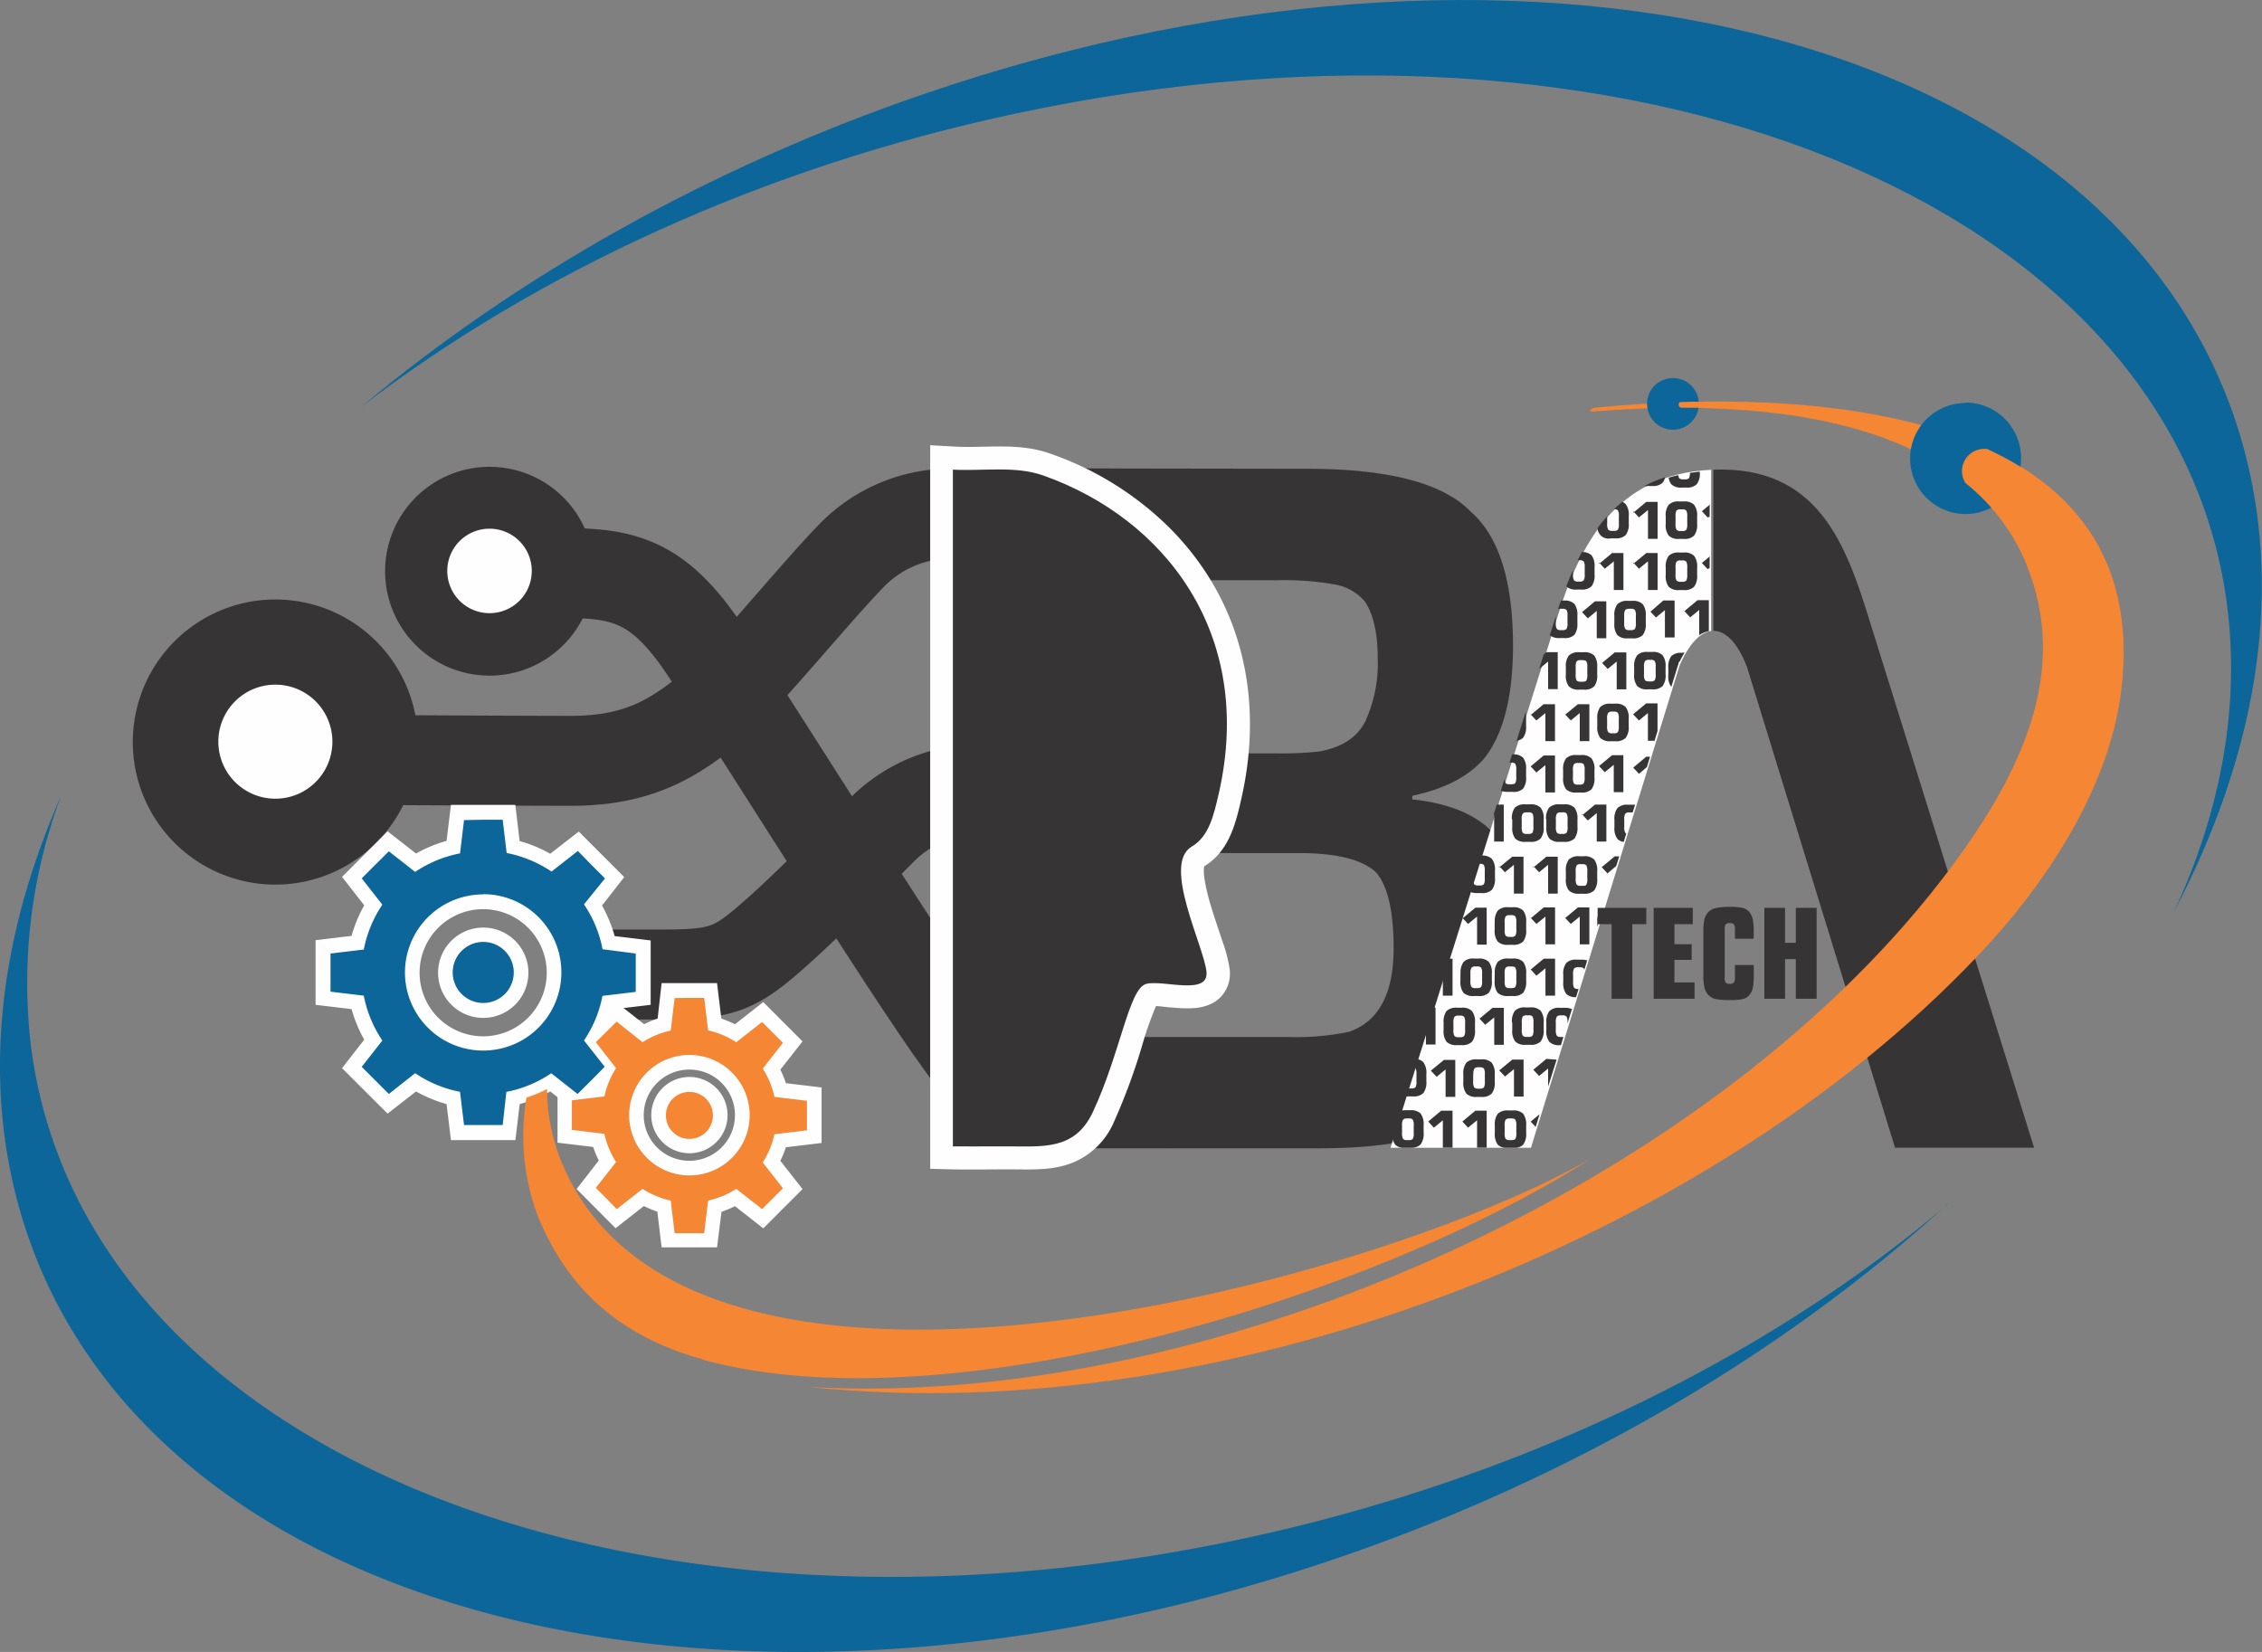 <svg xmlns="http://www.w3.org/2000/svg" viewBox="0 0 305.99 223.49"><rect x="0" y="0" width="305.99" height="223.49" fill="#808080" stroke="none"/><defs><style>.cls-1,.cls-4{fill:none;}.cls-1,.cls-4,.cls-6,.cls-7{stroke:#373435;}.cls-1,.cls-4,.cls-5,.cls-6,.cls-7{stroke-miterlimit:22.93;}.cls-1{stroke-width:12.17px;}.cls-10,.cls-2,.cls-5,.cls-6{fill:#373435;}.cls-2,.cls-3,.cls-5,.cls-6,.cls-7,.cls-8,.cls-9{fill-rule:evenodd;}.cls-3,.cls-7{fill:#fefefe;}.cls-4{stroke-width:12.17px;}.cls-5{stroke:#fefefe;stroke-width:0.22px;}.cls-6,.cls-7{stroke-width:0.57px;}.cls-8{fill:#0c6699;}.cls-9{fill:#f58634;}</style></defs><g id="Layer_2" data-name="Layer 2"><g id="Layer_1-2" data-name="Layer 1"><path class="cls-1" d="M151.66,69.48H128.92a18.72,18.72,0,0,0-13.31,5.26c-4.72,4.72-14,16.19-18,19.78-6,5.32-11.09,8.41-20.4,8.41-9,0-41.47-.19-41.47-.19"/><path class="cls-2" d="M147.25,115.41V140.3h27.4a34.37,34.37,0,0,0,7.87-.72q6-2.1,6-11.3,0-7.59-2.42-10.3-2.79-2.57-10.44-2.57ZM172.59,78.5H147.25v23.42h25.1a49.16,49.16,0,0,0,6-.24c3.07-.51,5.2-1.86,6.32-4.05a18.7,18.7,0,0,0,1.7-8.58c0-3.43-.6-6-1.78-7.73a6.94,6.94,0,0,0-3.87-2.22,39.6,39.6,0,0,0-8.1-.6Zm4.2-15.08q16.54,0,22.15,5.79,5.73,5,5.73,18.12,0,10.42-3.94,15.33-3.16,3.61-9.68,5v.49q7.19.76,10.69,4.27a15,15,0,0,1,4.38,7.68,48.68,48.68,0,0,1,.84,9.63q0,14.87-6.74,20.35-6.21,5.26-21.67,5.27H128.92v-92Z"/><path class="cls-3" d="M231.5,85.36c-1.5.18-3,1.72-4.28,4.63L207.1,155.28h-19L210.54,83.9c3.16-10.33,8-19.74,20.93-20.34h0V85.36Z"/><path class="cls-2" d="M253,84.27l22.16,71H256.35L236.3,90.17c-1.26-3.23-2.88-4.85-4.53-4.83V63.54C246,63,249.74,73.68,253,84.27Z"/><path class="cls-1" d="M155.63,106.77H132.89A18.67,18.67,0,0,0,119.58,112c-4.72,4.71-10.1,10.18-14.1,13.76-5.94,5.33-7.49,6.08-15.94,6.08H78.35"/><path class="cls-4" d="M161.75,148.66l-15.66.64s-8.37.45-13.74-5.09c-4.23-4.36-24.93-37.7-36.64-55.72-7.08-10.89-12.12-11-21.72-11-9,0-12.66.08-12.66.08"/><path class="cls-3" d="M162.93,117.13c-.39,1.12.66,4.82,1,5.84.44,1.44.94,2.86,1.41,4.3a20.31,20.31,0,0,1,1,3.83,4.64,4.64,0,0,1-1.07,3.63c-1.7,1.91-4.42,1.79-6.74,1.57-.48,0-1.45-.17-2.15-.19a43.67,43.67,0,0,0-1.82,5.14,82.58,82.58,0,0,1-3.89,10.57,10.32,10.32,0,0,1-5.63,5.5c-2.84,1.11-5.79.87-8.76.88-2.51,0-5,.05-7.53,0l-2.92-.08,0-97.89,3.18.18c4.52.26,8.73-.61,13.18,1a42.91,42.91,0,0,1,16.14,10.12c9.77,9.89,12.63,23.07,9.61,36.45-.8,3.54-1.7,7.15-5,9.2Z"/><path class="cls-5" d="M165,107.27c-.71,3.13-1.39,6-3.74,7.36-3.93,2.34,1.68,13.29,2.05,16.79s-5.93,1.22-8.21,1.79-3.45,9.38-7.19,17.33c-2.49,5.28-7,4.64-11.68,4.66s-5.27,0-7.44,0l0-91.78c4.12.24,8.51-.56,12.36.8C157.54,70,169.88,85.61,165,107.27Z"/><path class="cls-6" d="M66.22,63.44A13.84,13.84,0,1,1,52.38,77.28,13.84,13.84,0,0,1,66.22,63.44Z"/><path class="cls-7" d="M66.22,71.24a6,6,0,1,1-6,6,6,6,0,0,1,6-6Z"/><path class="cls-6" d="M37.25,81.39a19,19,0,1,1-19,19,19,19,0,0,1,19-19Z"/><path class="cls-7" d="M37.25,92.34a8,8,0,1,1-8,8,8,8,0,0,1,8.05-8Z"/><path class="cls-3" d="M70.3,113.79a18.18,18.18,0,0,1,4.13,1.71l3.86-3,6.15,6.16-3,3.85a18.85,18.85,0,0,1,1.71,4.13l4.87.59v8.71l-4.87.58a18.65,18.65,0,0,1-1.71,4.13l3,3.86-6.15,6.15-3.86-3a18.65,18.65,0,0,1-4.13,1.71l-.58,4.87H61l-.59-4.87a18.85,18.85,0,0,1-4.13-1.71l-3.85,3-6.16-6.15,3-3.86a18.18,18.18,0,0,1-1.71-4.13l-4.87-.58V127.2l4.87-.59a18.37,18.37,0,0,1,1.71-4.13l-3-3.85,6.16-6.16,3.85,3a18.37,18.37,0,0,1,4.13-1.71l.59-4.87h8.71l.58,4.87ZM65.36,123a8.6,8.6,0,1,0,8.6,8.59,8.6,8.6,0,0,0-8.6-8.59Zm0,2.49a6.11,6.11,0,1,1-6.1,6.1,6.11,6.11,0,0,1,6.1-6.1Z"/><path class="cls-3" d="M97.6,137.81a13.72,13.72,0,0,1,1.82.76l3.83-3,5.31,5.32-3,3.82a13.26,13.26,0,0,1,.75,1.83l4.83.58v7.51l-4.83.58a13.26,13.26,0,0,1-.75,1.83l3,3.83-5.31,5.31-3.83-3a13.72,13.72,0,0,1-1.82.76L97,168.75H89.5l-.58-4.83a13.19,13.19,0,0,1-1.82-.76l-3.83,3L78,160.86,81,157a13.31,13.31,0,0,1-.76-1.83l-4.82-.58v-7.51l4.82-.58A13.31,13.31,0,0,1,81,144.7l-3-3.82,5.31-5.32,3.83,3a13.19,13.19,0,0,1,1.82-.76L89.5,133H97l.58,4.83Zm-4.34,6.89a6.17,6.17,0,1,0,6.16,6.17,6.16,6.16,0,0,0-6.16-6.17Zm0,1a5.16,5.16,0,1,1-5.16,5.16,5.16,5.16,0,0,1,5.16-5.16Z"/><path class="cls-8" d="M65.36,110.9H68l.54,4.5a16.55,16.55,0,0,1,6.07,2.51l3.56-2.79L80,117l1.84,1.84L79,122.35a16.15,16.15,0,0,1,2.51,6.07L86,129v5.19l-4.5.54A16.22,16.22,0,0,1,79,140.76l2.8,3.56L80,146.15,78.13,148l-3.56-2.8a16.4,16.4,0,0,1-6.07,2.52L68,152.2H62.77l-.54-4.49a16.33,16.33,0,0,1-6.07-2.52L52.6,148l-1.84-1.84-1.83-1.83,2.79-3.56a16.55,16.55,0,0,1-2.51-6.07l-4.5-.54V129l4.5-.54a16.48,16.48,0,0,1,2.51-6.07l-2.79-3.56L50.76,117l1.84-1.83,3.56,2.79a16.48,16.48,0,0,1,6.07-2.51l.54-4.5Zm0,16.53a4.13,4.13,0,1,1-4.12,4.12,4.13,4.13,0,0,1,4.12-4.12Zm0-6.46a10.58,10.58,0,1,1-10.58,10.58A10.58,10.58,0,0,1,65.36,121Z"/><path class="cls-9" d="M93.26,135h2l.53,4.4A11.65,11.65,0,0,1,99.6,141l3.49-2.74,1.41,1.41,1.41,1.41-2.73,3.49a11.83,11.83,0,0,1,1.58,3.82l4.4.53v4l-4.4.53a11.83,11.83,0,0,1-1.58,3.82l2.73,3.49-1.41,1.41-1.41,1.41-3.49-2.74a11.65,11.65,0,0,1-3.81,1.58l-.53,4.41h-4l-.53-4.41a11.56,11.56,0,0,1-3.81-1.58l-3.49,2.74L82,162.11,80.6,160.7l2.74-3.49a11.61,11.61,0,0,1-1.58-3.82l-4.4-.53v-4l4.4-.53a11.61,11.61,0,0,1,1.58-3.82L80.6,141,82,139.62l1.41-1.41L86.92,141a11.56,11.56,0,0,1,3.81-1.58l.53-4.4Zm0,12.72a3.18,3.18,0,1,1-3.18,3.18,3.17,3.17,0,0,1,3.18-3.18Zm0-5a8.15,8.15,0,1,1-8.15,8.15,8.15,8.15,0,0,1,8.15-8.15Z"/><path class="cls-2" d="M222.48,65.73a18,18,0,0,1,2.76-1.16,1.6,1.6,0,0,1-.33.73,1.83,1.83,0,0,1-1.41.45h-.62a2.61,2.61,0,0,1-.4,0Zm-14.21,85-.53,1.73-.68-.72,1.21-1Zm-3.22,4.55h-1.44a1.52,1.52,0,0,1-1-.42,2.4,2.4,0,0,1-.4-1.59v-1a2.4,2.4,0,0,1,.4-1.59,1.83,1.83,0,0,1,1.41-.45h.62a1.83,1.83,0,0,1,1.41.45,2.4,2.4,0,0,1,.4,1.59v1a2.37,2.37,0,0,1-.4,1.58,1.48,1.48,0,0,1-1,.43Zm-13.87,0h-1.44a1.52,1.52,0,0,1-1-.42,1.8,1.8,0,0,1-.38-1.09l1.1-3.5a2.87,2.87,0,0,1,.69-.07h.62a1.83,1.83,0,0,1,1.41.45,2.46,2.46,0,0,1,.4,1.59v1a2.42,2.42,0,0,1-.4,1.58,1.53,1.53,0,0,1-1,.43Zm12.36-3v1a1.5,1.5,0,0,0,.13.8.71.71,0,0,0,.55.16h.22q.42,0,.54-.15a1.49,1.49,0,0,0,.14-.81v-1a1.46,1.46,0,0,0-.14-.81c-.08-.11-.26-.16-.54-.16h-.22a.71.71,0,0,0-.55.17,1.5,1.5,0,0,0-.13.8Zm-5.73-.54,1.77-1.48h1.53v5h-1.3v-3.7l-1.22,1-.78-.84Zm-4.62,0,1.77-1.48h1.53v5h-1.31v-3.7l-1.21,1-.78-.84Zm-3.53.54v1a1.47,1.47,0,0,0,.14.8.69.69,0,0,0,.55.16h.22a.73.73,0,0,0,.54-.15,1.52,1.52,0,0,0,.13-.81v-1a1.49,1.49,0,0,0-.13-.81.68.68,0,0,0-.54-.16h-.22a.69.69,0,0,0-.55.17,1.47,1.47,0,0,0-.14.8Zm23-15.82-.62,2v-.13a1.45,1.45,0,0,0-.13-.8.68.68,0,0,0-.54-.16h-.22a.69.69,0,0,0-.55.16,1.49,1.49,0,0,0-.14.8v1a1.42,1.42,0,0,0,.14.79c.09.12.27.17.55.17h.34l-.34,1.11H211a1.83,1.83,0,0,1-1.41-.45,2.34,2.34,0,0,1-.41-1.58v-1a2.36,2.36,0,0,1,.41-1.58,1.83,1.83,0,0,1,1.41-.45h.62a2.4,2.4,0,0,1,1.09.21Zm-19.8,2.93,1-3.08h.33v5h-1.3v-1.9Zm13-1.07v1a1.45,1.45,0,0,0,.13.79.67.67,0,0,0,.55.17h.22a.69.69,0,0,0,.55-.16,1.55,1.55,0,0,0,.13-.8v-1a1.55,1.55,0,0,0-.13-.8.69.69,0,0,0-.55-.16h-.22a.71.71,0,0,0-.55.16,1.52,1.52,0,0,0-.13.8Zm-1.33,0a2.37,2.37,0,0,1,.4-1.58,1.84,1.84,0,0,1,1.42-.45H207a1.83,1.83,0,0,1,1.41.45,2.38,2.38,0,0,1,.41,1.58v1a2.38,2.38,0,0,1-.41,1.58,1.83,1.83,0,0,1-1.41.45h-.61a1.84,1.84,0,0,1-1.42-.45,2.35,2.35,0,0,1-.4-1.58v-1Zm-4.4-.5,1.77-1.47h1.53v5h-1.3v-3.71l-1.22,1-.78-.84Zm-3.52.54v1a1.42,1.42,0,0,0,.14.79.65.65,0,0,0,.54.17h.23a.68.68,0,0,0,.54-.16,1.45,1.45,0,0,0,.13-.8v-1a1.45,1.45,0,0,0-.13-.8.68.68,0,0,0-.54-.16h-.23a.68.68,0,0,0-.54.16,1.49,1.49,0,0,0-.14.8Zm-1.33,0a2.42,2.42,0,0,1,.4-1.58,1.86,1.86,0,0,1,1.42-.45h.61a1.83,1.83,0,0,1,1.41.45,2.38,2.38,0,0,1,.41,1.58v1a2.38,2.38,0,0,1-.41,1.58,1.83,1.83,0,0,1-1.41.45h-.61a1.86,1.86,0,0,1-1.42-.45,2.41,2.41,0,0,1-.4-1.58v-1Zm15.29,5L209.42,147v-2.44l-1.22,1-.78-.84,1.77-1.47Zm-20.49,5,.35-1.11a1.23,1.23,0,0,0,.29,0h.22a.68.68,0,0,0,.54-.16,1.52,1.52,0,0,0,.13-.81v-.95a1.52,1.52,0,0,0-.13-.81.45.45,0,0,0-.17-.11l.36-1.12a1.43,1.43,0,0,1,.87.41,2.39,2.39,0,0,1,.41,1.59v1a2.39,2.39,0,0,1-.41,1.59,1.81,1.81,0,0,1-1.4.45h-.62a3,3,0,0,1-.44,0Zm12.72-3.54,1.78-1.47h1.52v5h-1.3v-3.71l-1.21,1-.79-.84Zm-3.52.54v.95a1.47,1.47,0,0,0,.14.8.69.69,0,0,0,.55.17h.22a.68.68,0,0,0,.54-.16,1.52,1.52,0,0,0,.13-.81v-.95a1.52,1.52,0,0,0-.13-.81.72.72,0,0,0-.54-.16H200a.69.69,0,0,0-.55.17,1.47,1.47,0,0,0-.14.8Zm-1.33,0a2.39,2.39,0,0,1,.41-1.59,1.83,1.83,0,0,1,1.41-.45h.62a1.82,1.82,0,0,1,1.4.45,2.39,2.39,0,0,1,.41,1.59v1a2.39,2.39,0,0,1-.41,1.59,1.82,1.82,0,0,1-1.4.45h-.62a1.83,1.83,0,0,1-1.41-.45,2.39,2.39,0,0,1-.41-1.59v-1Zm-4.4-.5,1.78-1.47h1.53v5h-1.31v-3.71l-1.21,1-.79-.84Zm21.18-15-.41,1.34a.38.38,0,0,0-.08-.18c-.08-.11-.27-.16-.54-.16h-.22a.69.69,0,0,0-.55.17,1.47,1.47,0,0,0-.13.8v1a1.52,1.52,0,0,0,.13.8.69.69,0,0,0,.55.16h.06l-.34,1.11a1.79,1.79,0,0,1-1.33-.44,2.4,2.4,0,0,1-.4-1.59v-1a2.4,2.4,0,0,1,.4-1.59,1.83,1.83,0,0,1,1.41-.45h.62a2.57,2.57,0,0,1,.83.11ZM195.18,132l.73-2.3h.58v5h-1.31V132Zm11.88-.83,1.77-1.47h1.53v5h-1.3V131l-1.22,1-.78-.85Zm-3.52.55v1a1.52,1.52,0,0,0,.13.8.71.71,0,0,0,.55.16h.22c.28,0,.46-.05.54-.16a1.42,1.42,0,0,0,.14-.8v-1a1.44,1.44,0,0,0-.14-.81c-.08-.11-.26-.16-.54-.16h-.22a.71.71,0,0,0-.55.17,1.47,1.47,0,0,0-.13.8Zm-1.33,0a2.4,2.4,0,0,1,.4-1.59,1.83,1.83,0,0,1,1.41-.45h.62a1.83,1.83,0,0,1,1.41.45,2.4,2.4,0,0,1,.4,1.59v1a2.38,2.38,0,0,1-.4,1.58,1.83,1.83,0,0,1-1.41.45H204a1.87,1.87,0,0,1-1.41-.44,2.4,2.4,0,0,1-.4-1.59v-1Zm-3.3,0v1a1.49,1.49,0,0,0,.14.8.69.69,0,0,0,.55.16h.22a.68.68,0,0,0,.54-.16,1.45,1.45,0,0,0,.13-.8v-1a1.47,1.47,0,0,0-.13-.81.68.68,0,0,0-.54-.16h-.22a.69.69,0,0,0-.55.17,1.44,1.44,0,0,0-.14.8Zm-1.33,0a2.39,2.39,0,0,1,.41-1.59,1.83,1.83,0,0,1,1.41-.45H200a1.82,1.82,0,0,1,1.4.45,2.39,2.39,0,0,1,.41,1.59v1a2.38,2.38,0,0,1-.41,1.58,1.82,1.82,0,0,1-1.4.45h-.62a1.87,1.87,0,0,1-1.41-.44,2.39,2.39,0,0,1-.41-1.59v-1Zm19.27-8.83-.77,2.49v-.64a2.46,2.46,0,0,1,.4-1.59,1.29,1.29,0,0,1,.37-.26Zm-5.17,1.35,1.78-1.48H215v5h-1.3V124l-1.21,1-.79-.84Zm-4.62,0,1.77-1.48h1.53v5h-1.3V124l-1.22,1-.78-.84Zm-3.52.54v1a1.5,1.5,0,0,0,.13.8.71.71,0,0,0,.55.17h.22a.69.69,0,0,0,.54-.16,1.49,1.49,0,0,0,.14-.81v-1a1.49,1.49,0,0,0-.14-.81.69.69,0,0,0-.54-.16h-.22a.71.71,0,0,0-.55.17,1.5,1.5,0,0,0-.13.8Zm-1.33,0a2.4,2.4,0,0,1,.4-1.59,1.83,1.83,0,0,1,1.41-.45h.62a1.83,1.83,0,0,1,1.41.45,2.4,2.4,0,0,1,.4,1.59v1a2.4,2.4,0,0,1-.4,1.59,1.83,1.83,0,0,1-1.41.45H204a1.83,1.83,0,0,1-1.41-.45,2.4,2.4,0,0,1-.4-1.59v-1Zm-4.4-.5,1.77-1.48h1.53v5h-1.3V124l-1.22,1-.78-.84Zm23.39-15.47-.34,1.1h-.45a.69.69,0,0,0-.55.17,1.42,1.42,0,0,0-.14.79v1a1.49,1.49,0,0,0,.14.8.45.45,0,0,0,.13.1l-.34,1.13a1.42,1.42,0,0,1-.85-.4,2.39,2.39,0,0,1-.41-1.59v-1a2.39,2.39,0,0,1,.41-1.59,1.83,1.83,0,0,1,1.41-.45h.62l.37,0Zm-19.14,1.37.42-1.33h.94v5h-1.3V110l-.06,0Zm11.94.14,1.77-1.47h1.53v5H216V110l-1.21,1-.78-.85Zm-3.53.54v1a1.49,1.49,0,0,0,.14.8.69.69,0,0,0,.55.16h.22a.68.68,0,0,0,.54-.16,1.45,1.45,0,0,0,.13-.8v-1a1.45,1.45,0,0,0-.13-.8.68.68,0,0,0-.54-.16h-.22a.69.69,0,0,0-.55.17,1.42,1.42,0,0,0-.14.79Zm-1.33,0a2.39,2.39,0,0,1,.41-1.59,1.83,1.83,0,0,1,1.41-.45h.62a1.83,1.83,0,0,1,1.41.45,2.46,2.46,0,0,1,.4,1.59v1a2.44,2.44,0,0,1-.4,1.58,1.83,1.83,0,0,1-1.41.45H211a1.87,1.87,0,0,1-1.41-.44,2.39,2.39,0,0,1-.41-1.59v-1Zm-3.29,0v1a1.52,1.52,0,0,0,.13.8.71.71,0,0,0,.55.16h.22a.69.69,0,0,0,.55-.16,1.55,1.55,0,0,0,.13-.8v-1a1.55,1.55,0,0,0-.13-.8.69.69,0,0,0-.55-.16h-.22a.71.71,0,0,0-.55.17,1.45,1.45,0,0,0-.13.79Zm-1.33,0a2.4,2.4,0,0,1,.4-1.59,1.84,1.84,0,0,1,1.42-.45H207a1.83,1.83,0,0,1,1.41.45,2.39,2.39,0,0,1,.41,1.59v1a2.38,2.38,0,0,1-.41,1.58,1.83,1.83,0,0,1-1.41.45h-.61a1.88,1.88,0,0,1-1.42-.44,2.4,2.4,0,0,1-.4-1.59v-1Zm14.52,5-.41,1.3-1.18,1-.78-.84,1.77-1.47Zm-20.28,4.87.52-1.66a1,1,0,0,0,.13.55.69.69,0,0,0,.55.17h.22a.68.68,0,0,0,.54-.16,1.47,1.47,0,0,0,.13-.81v-1a1.52,1.52,0,0,0-.13-.81.73.73,0,0,0-.54-.15H200l.35-1.11h.07a1.82,1.82,0,0,1,1.4.45,2.36,2.36,0,0,1,.41,1.58v1a2.39,2.39,0,0,1-.41,1.59,1.82,1.82,0,0,1-1.4.45h-.62a2.57,2.57,0,0,1-1-.17Zm14.39-2.86v1a1.5,1.5,0,0,0,.13.8.69.69,0,0,0,.55.17h.22c.27,0,.46,0,.54-.16a1.47,1.47,0,0,0,.13-.81v-1a1.52,1.52,0,0,0-.13-.81.71.71,0,0,0-.54-.15h-.22a.69.69,0,0,0-.55.16,1.5,1.5,0,0,0-.13.8Zm-1.33,0a2.4,2.4,0,0,1,.4-1.59,1.87,1.87,0,0,1,1.41-.44h.62a1.83,1.83,0,0,1,1.41.45,2.37,2.37,0,0,1,.4,1.58v1a2.4,2.4,0,0,1-.4,1.59,1.83,1.83,0,0,1-1.41.45h-.62a1.83,1.83,0,0,1-1.41-.45,2.36,2.36,0,0,1-.4-1.59v-1Zm-4.4-.5,1.77-1.47h1.53v5h-1.3V117l-1.22,1-.78-.84Zm-4.63,0,1.78-1.47h1.52v5h-1.3V117l-1.21,1-.79-.84Zm20.42-15-.43,1.41-1.07.91-.78-.84,1.77-1.48ZM203,107.05l.53-1.69a1.19,1.19,0,0,0,.13.58.71.71,0,0,0,.55.16h.22q.42,0,.54-.15a1.49,1.49,0,0,0,.14-.81v-1a1.46,1.46,0,0,0-.14-.81c-.08-.11-.26-.16-.54-.16h-.23l.35-1.11h.08a1.83,1.83,0,0,1,1.41.45,2.4,2.4,0,0,1,.4,1.59v1a2.42,2.42,0,0,1-.4,1.59,1.83,1.83,0,0,1-1.41.44H204a2.64,2.64,0,0,1-1-.16Zm13.3-3.4,1.77-1.48h1.53v5h-1.3v-3.7l-1.22,1-.78-.84Zm-3.52.54v1a1.5,1.5,0,0,0,.13.8.69.69,0,0,0,.55.16h.22a.71.71,0,0,0,.54-.15,1.49,1.49,0,0,0,.14-.81v-1a1.46,1.46,0,0,0-.14-.81c-.08-.11-.27-.16-.54-.16h-.22a.69.69,0,0,0-.55.17,1.5,1.5,0,0,0-.13.8Zm-1.33,0a2.4,2.4,0,0,1,.4-1.59,1.83,1.83,0,0,1,1.41-.45h.62a1.83,1.83,0,0,1,1.41.45,2.4,2.4,0,0,1,.4,1.59v1a2.42,2.42,0,0,1-.4,1.59,1.83,1.83,0,0,1-1.41.44h-.62a1.83,1.83,0,0,1-1.41-.44,2.4,2.4,0,0,1-.4-1.59v-1Zm-4.4-.5,1.77-1.48h1.53v5h-1.3v-3.7l-1.22,1-.78-.84Zm17.17-4.79-.4,1.32h-.9V96.47l-1.22,1-.78-.84,1.77-1.47h1.53v3.66Zm-19.07,1.34,1.22-3.87a4.19,4.19,0,0,1,.07.84v1a2.4,2.4,0,0,1-.4,1.59,1.46,1.46,0,0,1-.89.41Zm12.25-3v1a1.47,1.47,0,0,0,.14.8.68.68,0,0,0,.54.17h.23a.68.68,0,0,0,.54-.16,1.49,1.49,0,0,0,.13-.81v-1a1.52,1.52,0,0,0-.13-.81.72.72,0,0,0-.54-.16h-.23a.68.68,0,0,0-.54.17,1.47,1.47,0,0,0-.14.8Zm-1.33,0a2.46,2.46,0,0,1,.4-1.59,1.87,1.87,0,0,1,1.42-.45h.61a1.83,1.83,0,0,1,1.41.45,2.39,2.39,0,0,1,.41,1.59v1a2.39,2.39,0,0,1-.41,1.59,1.83,1.83,0,0,1-1.41.45h-.61a1.87,1.87,0,0,1-1.42-.45,2.46,2.46,0,0,1-.4-1.59v-1Zm-4.4-.5,1.78-1.47H215v5h-1.3V96.47l-1.21,1-.79-.84Zm-4.62,0,1.77-1.47h1.53v5h-1.3V96.47l-1.22,1-.78-.84Zm24.11-11.35a3.25,3.25,0,0,0-1.3.55V82.52l-1.22,1-.78-.84,1.77-1.48h1.53v4.08Zm-21.53.61.66-2.08c.06-.19.11-.38.17-.57v.93a1.47,1.47,0,0,0,.14.8.69.69,0,0,0,.55.17h.22a.72.72,0,0,0,.54-.16,1.52,1.52,0,0,0,.13-.81v-.95a1.49,1.49,0,0,0-.13-.81.68.68,0,0,0-.54-.16h-.22a1.07,1.07,0,0,0-.39.06c.13-.39.26-.78.4-1.17h.41a1.83,1.83,0,0,1,1.41.45,2.46,2.46,0,0,1,.4,1.59v1a2.46,2.46,0,0,1-.4,1.59,1.83,1.83,0,0,1-1.41.44H211a2,2,0,0,1-1.32-.35Zm13.6-3.21L225,81.24h1.53v5h-1.31v-3.7l-1.21,1-.79-.84Zm-3.52.54v.95a1.47,1.47,0,0,0,.14.8.69.69,0,0,0,.55.17h.22a.72.72,0,0,0,.54-.16,1.52,1.52,0,0,0,.13-.81v-.95a1.49,1.49,0,0,0-.13-.81.68.68,0,0,0-.54-.16h-.22a.69.69,0,0,0-.55.17,1.47,1.47,0,0,0-.14.8Zm-1.33,0a2.39,2.39,0,0,1,.41-1.59,1.83,1.83,0,0,1,1.41-.45h.62a1.81,1.81,0,0,1,1.4.45,2.39,2.39,0,0,1,.41,1.59v1a2.39,2.39,0,0,1-.41,1.59,1.81,1.81,0,0,1-1.4.44h-.62a1.83,1.83,0,0,1-1.41-.44,2.39,2.39,0,0,1-.41-1.59v-1Zm-4.39-.5,1.77-1.48h1.53v5H216v-3.7l-1.21,1-.78-.84Zm13.89,5.44a11.15,11.15,0,0,0-.64,1.2l-.1.07a.81.81,0,0,0-.11.37l-.06.14-.89,2.88h0a2.35,2.35,0,0,1-.4-1.58v-1a2.37,2.37,0,0,1,.4-1.58,1.83,1.83,0,0,1,1.41-.45ZM208.2,90.53l.63-2,.36-.3h1.53v5h-1.3V89.5l-1.22,1Zm14.19-.3v1a1.42,1.42,0,0,0,.14.79c.09.12.27.17.55.17h.22a.68.68,0,0,0,.54-.16,1.45,1.45,0,0,0,.13-.8v-1a1.45,1.45,0,0,0-.13-.8.68.68,0,0,0-.54-.16h-.22a.69.69,0,0,0-.55.16,1.49,1.49,0,0,0-.14.8Zm-1.33,0a2.36,2.36,0,0,1,.41-1.58,1.83,1.83,0,0,1,1.41-.45h.62a1.83,1.83,0,0,1,1.41.45,2.38,2.38,0,0,1,.4,1.58v1a2.38,2.38,0,0,1-.4,1.58,1.83,1.83,0,0,1-1.41.45h-.62a1.83,1.83,0,0,1-1.41-.45,2.34,2.34,0,0,1-.41-1.58v-1Zm-4.39-.5,1.77-1.47H220v5h-1.3V89.5l-1.22,1-.78-.84Zm-3.52.54v1a1.45,1.45,0,0,0,.13.79c.09.12.27.17.55.17h.22c.27,0,.46-.05.54-.16a1.45,1.45,0,0,0,.13-.8v-1a1.45,1.45,0,0,0-.13-.8c-.08-.11-.27-.16-.54-.16h-.22a.69.69,0,0,0-.55.16,1.52,1.52,0,0,0-.13.8Zm-1.33,0a2.37,2.37,0,0,1,.4-1.58,1.83,1.83,0,0,1,1.41-.45h.62a1.83,1.83,0,0,1,1.41.45,2.38,2.38,0,0,1,.4,1.58v1a2.38,2.38,0,0,1-.4,1.58,1.83,1.83,0,0,1-1.41.45h-.62a1.83,1.83,0,0,1-1.41-.45,2.35,2.35,0,0,1-.4-1.58v-1Zm.05-10.92c.29-.75.59-1.49.92-2.21v.57a1.5,1.5,0,0,0,.13.8.69.69,0,0,0,.55.17h.22a.71.71,0,0,0,.54-.16,1.49,1.49,0,0,0,.14-.81v-.95a1.49,1.49,0,0,0-.14-.81.71.71,0,0,0-.54-.16h-.27c.19-.37.38-.74.58-1.1a1.75,1.75,0,0,1,1.3.44,2.4,2.4,0,0,1,.4,1.59v1a2.4,2.4,0,0,1-.4,1.59,1.83,1.83,0,0,1-1.41.45h-.62a1.86,1.86,0,0,1-1.4-.44Zm19.4-4v1.48L231,77l-.78-.84,1.09-.9Zm-4.61,1.44v.95a1.5,1.5,0,0,0,.13.8.71.71,0,0,0,.55.17h.23a.72.72,0,0,0,.54-.16,1.62,1.62,0,0,0,.13-.81v-.95a1.62,1.62,0,0,0-.13-.81.72.72,0,0,0-.54-.16h-.23a.71.71,0,0,0-.55.17,1.5,1.5,0,0,0-.13.8Zm-1.33,0a2.4,2.4,0,0,1,.4-1.59,1.84,1.84,0,0,1,1.42-.45h.61a1.83,1.83,0,0,1,1.41.45,2.39,2.39,0,0,1,.41,1.59v1a2.39,2.39,0,0,1-.41,1.59,1.83,1.83,0,0,1-1.41.45h-.61a1.84,1.84,0,0,1-1.42-.45,2.4,2.4,0,0,1-.4-1.59v-1Zm-4.4-.5,1.77-1.47h1.53v5h-1.3V75.94l-1.22,1-.78-.84Zm-4.62,0,1.77-1.47h1.53v5h-1.3V75.94l-1.22,1-.78-.84Zm-.2-4.86a19.84,19.84,0,0,1,1.3-1.58h0v1a1.44,1.44,0,0,0,.14.8.68.68,0,0,0,.54.17h.23a.68.68,0,0,0,.54-.16,1.47,1.47,0,0,0,.13-.81v-1a1.45,1.45,0,0,0-.13-.8.65.65,0,0,0-.52-.16c.35-.34.72-.67,1.09-1a1.16,1.16,0,0,1,.49.32,2.38,2.38,0,0,1,.41,1.58v1a2.39,2.39,0,0,1-.41,1.59,1.83,1.83,0,0,1-1.41.45h-.61a1.46,1.46,0,0,1-1.79-1.45Zm15.16-3v1.48L231,70l-.78-.84,1.09-.9Zm-4.61,1.44v1a1.47,1.47,0,0,0,.13.8.71.71,0,0,0,.55.17h.23a.68.68,0,0,0,.54-.16,1.57,1.57,0,0,0,.13-.81v-1a1.55,1.55,0,0,0-.13-.8.68.68,0,0,0-.54-.16h-.23a.71.71,0,0,0-.55.16,1.5,1.5,0,0,0-.13.8Zm-1.33,0a2.35,2.35,0,0,1,.4-1.58,1.84,1.84,0,0,1,1.42-.45h.61a1.83,1.83,0,0,1,1.41.45,2.38,2.38,0,0,1,.41,1.58v1a2.39,2.39,0,0,1-.41,1.59,1.83,1.83,0,0,1-1.41.45h-.61a1.84,1.84,0,0,1-1.42-.45,2.36,2.36,0,0,1-.4-1.59v-1Zm-4.4-.5,1.77-1.47h1.53v5h-1.3V69l-1.22,1-.78-.84Zm4.8-4.75c.43-.13.86-.24,1.31-.34a.93.93,0,0,0,.11.41.71.71,0,0,0,.55.16h.22a.74.74,0,0,0,.55-.15,1.42,1.42,0,0,0,.13-.72c.43-.07.88-.12,1.34-.17v.12a2.36,2.36,0,0,1-.41,1.58,1.83,1.83,0,0,1-1.41.45h-.62a1.83,1.83,0,0,1-1.41-.44,1.79,1.79,0,0,1-.36-.9Z"/><path class="cls-9" d="M95.05,183.9c-11.21-3.11-18.32-9.55-22.34-19.49a30.93,30.93,0,0,1-1.49-15.92A18,18,0,0,0,74,147.33,26.44,26.44,0,0,0,75.88,157c17,42.18,111,16.24,139.36-.28-29.1,18.69-87,36.42-120.19,27.22Z"/><path class="cls-9" d="M215.3,55.68c-.44,0-.1-.48.69-.55,27-2.63,75.86-1,70.94,38.44-1.55,12.44-9.41,24.82-17.77,34-35.68,39-102.13,66.11-159.87,60.06,53.35,3.16,120.58-26.19,153.3-68.53,11.36-14.7,17.29-28.5,11.55-42.7S250.79,52.84,215.3,55.68Z"/><path class="cls-8" d="M265.89,54.46A7.51,7.51,0,0,1,273.4,62a8.77,8.77,0,0,1-.08,1.15,42.49,42.49,0,0,0-4.53-2.42,2.56,2.56,0,0,0-.39,0,3,3,0,0,0-2.51,4.64,29,29,0,0,1,3.48,3.32,7.51,7.51,0,1,1-3.48-14.17Z"/><path class="cls-8" d="M224.36,51.74a3.5,3.5,0,0,1,5.44,2.6c-.87,0-1.73,0-2.59.06a.46.46,0,0,0,.23.77l2.33,0a3.54,3.54,0,0,1-1.51,2.37,3.5,3.5,0,1,1-3.9-5.82Z"/><path class="cls-8" d="M263.47,162.88c-21.75,19.85-50.07,36.82-82.51,47.9-84.23,28.8-164.24,7-178.7-48.62-4.54-17.44-2.09-36.14,6-54.48a72.09,72.09,0,0,0-4,34.4c7.41,54.22,80.7,83.83,163.7,66.13,37.86-8.08,71.2-24.6,95.56-45.33Z"/><path class="cls-8" d="M125,12.71c84.23-28.79,164.24-7,178.71,48.63,5.15,19.82,1.29,41.25-9.62,62,6.38-13.72,9-27.93,7.12-41.88-7.4-54.22-80.69-83.83-163.7-66.12C103.16,22.62,72.5,36.93,48.92,55,69.71,37.59,95.69,22.74,125,12.71Z"/><polygon class="cls-10" points="218.01 135.12 218.01 125.03 216.12 125.03 216.12 122.82 222.7 122.82 222.7 125.03 220.81 125.03 220.81 135.12 218.01 135.12 218.01 135.12"/><polygon class="cls-10" points="223.7 135.12 223.7 122.82 228.99 122.82 228.99 125.03 226.51 125.03 226.51 127.74 228.84 127.74 228.84 129.86 226.51 129.86 226.51 132.91 229.23 132.91 229.23 135.12 223.7 135.12 223.7 135.12"/><path class="cls-10" d="M234.69,127v-1.24a1.24,1.24,0,0,0-.14-.7.72.72,0,0,0-.56-.17.69.69,0,0,0-.55.17,1.21,1.21,0,0,0-.13.7v6.48a1.2,1.2,0,0,0,.13.69.69.69,0,0,0,.55.17.72.72,0,0,0,.56-.17,1.18,1.18,0,0,0,.14-.69v-1.68h2.55v1.27a9.5,9.5,0,0,1-.12,1.8,2.42,2.42,0,0,1-.43.93,1.67,1.67,0,0,1-.81.57,6.79,6.79,0,0,1-1.82.16,8.69,8.69,0,0,1-2.09-.16,2,2,0,0,1-.92-.57,2.33,2.33,0,0,1-.48-.94,7.6,7.6,0,0,1-.15-1.79v-5.68a8.3,8.3,0,0,1,.14-1.78,2.18,2.18,0,0,1,.49-.93,2,2,0,0,1,1-.58,8.59,8.59,0,0,1,2-.17,6.68,6.68,0,0,1,1.75.16,1.67,1.67,0,0,1,.87.57,2.25,2.25,0,0,1,.43.95,8.45,8.45,0,0,1,.13,1.78V127Z"/><polygon class="cls-10" points="238.67 135.12 238.67 122.82 241.47 122.82 241.47 127.55 242.93 127.55 242.93 122.82 245.74 122.82 245.74 135.12 242.93 135.12 242.93 129.76 241.47 129.76 241.47 135.12 238.67 135.12 238.67 135.12"/></g></g></svg>